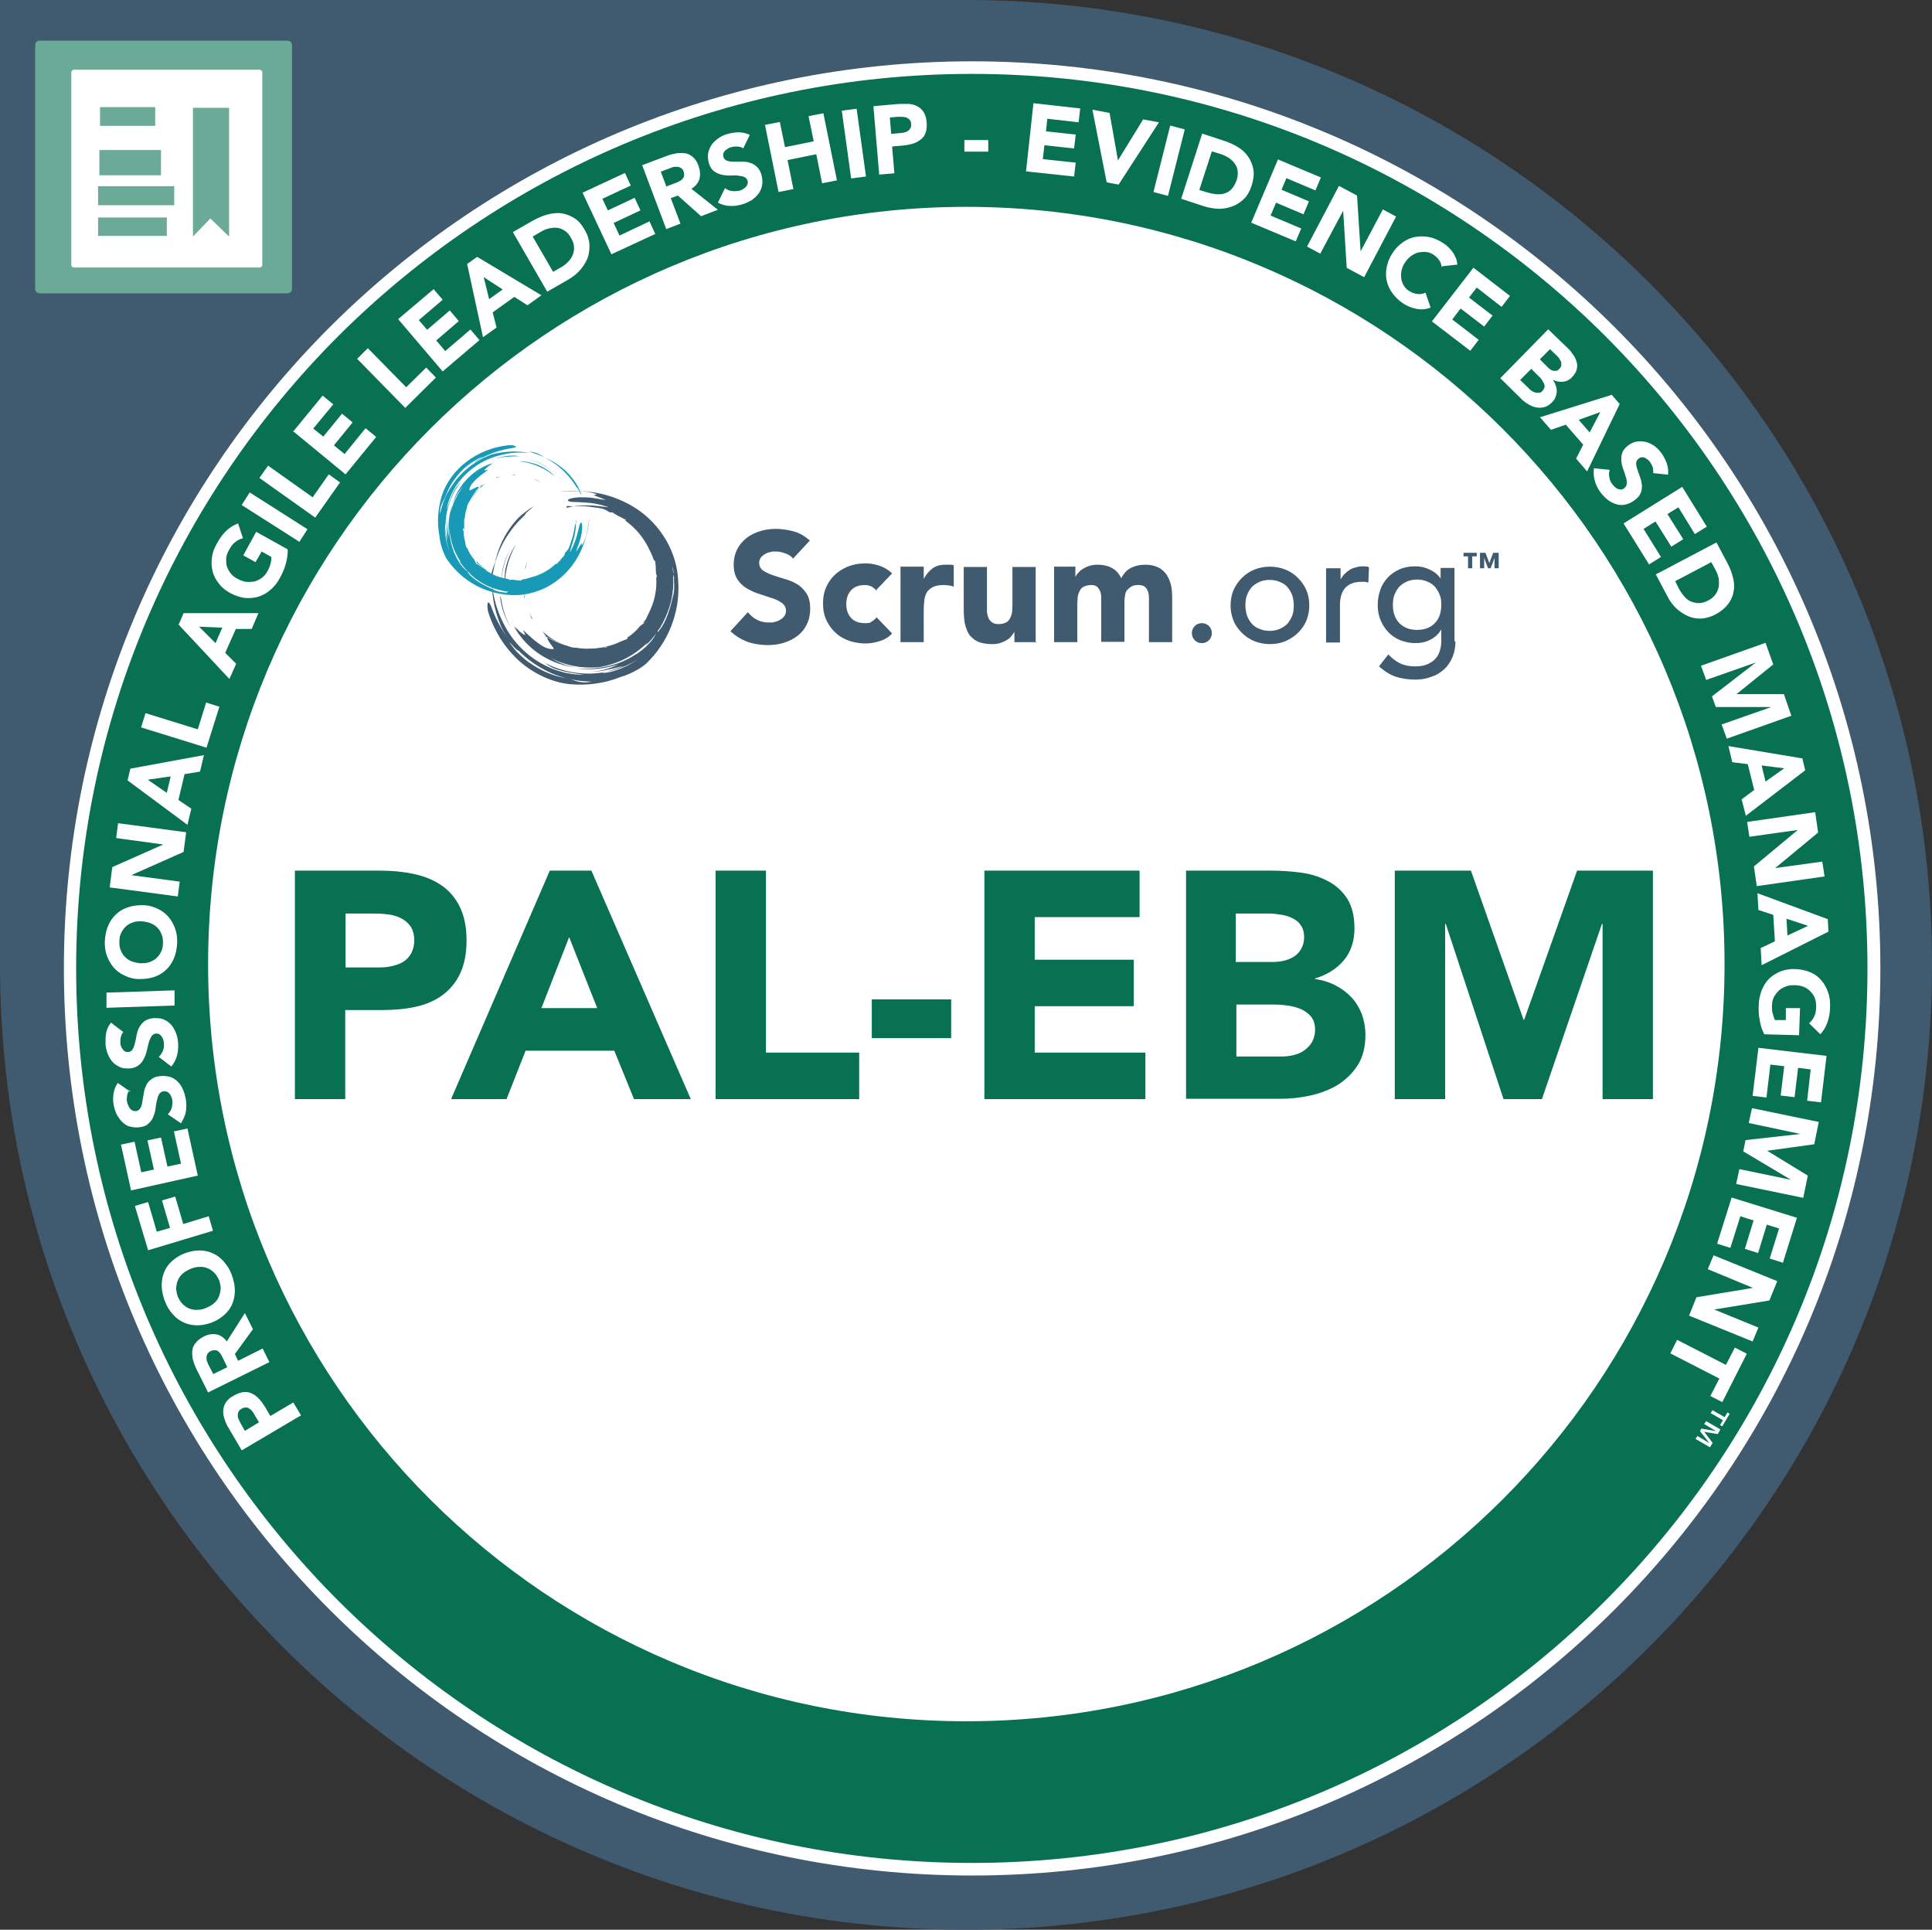 <svg id="b" xmlns="http://www.w3.org/2000/svg" viewBox="0 0 598.8 598"><rect x="0" y="0" width="598.8" height="598" fill="#333333" stroke="none"/><defs><style>.d{fill:#fff}.e{fill:#6baa96}.f{fill:#087152}.g{fill:#405a70}.h{fill:#1899b5}</style></defs><g id="c"><path class="g" d="M299.4 0H0v299c0 165.1 134 299 299.4 299s299.4-133.9 299.4-299S464.8 0 299.4 0"/><path class="e" d="M89.1 90.9H12.3c-.8 0-1.4-.6-1.4-1.4V14c0-.8.6-1.4 1.4-1.4h76.8c.8 0 1.4.6 1.4 1.4v75.5c0 .8-.6 1.4-1.4 1.4"/><path class="d" d="M80.5 82.9H22.9c-.4 0-.8-.4-.8-.8V22.4c0-.4.4-.8.8-.8h57.6c.4 0 .8.4.8.8v59.7c0 .4-.4.8-.8.8"/><path class="e" d="M31 33.2h17.1V39H31zM30.8 46.5h19.1v7.8H30.8zM30.4 57.7H54v5.9H30.4zM30.4 67.4h21.3v5.7H30.4zM71 73.3l-5.8-5.6-5.4 5.6V33.4H71v39.9z"/><path class="f" d="M580.8 300.1c0 154.2-125.2 279.2-279.6 279.2S21.6 454.3 21.6 300.1 146.8 21 301.2 21s279.6 125 279.6 279.2"/><path class="d" d="M580.8 300.1h-2c0 76.5-31.1 145.8-81.3 196-50.2 50.2-119.6 81.2-196.3 81.2-76.7 0-146-31-196.3-81.2-50.2-50.2-81.3-119.4-81.3-196 0-76.5 31.1-145.8 81.3-196C155.2 54 224.5 22.9 301.2 22.9c76.7 0 146 31 196.3 81.2 50.2 50.2 81.3 119.4 81.3 196h4c0-155.3-126-281.1-281.5-281.1S19.8 144.9 19.8 300.1c0 155.3 126 281.1 281.5 281.1s281.5-125.9 281.5-281.1h-2Z"/><path class="d" d="M534.5 298.8c0 129.6-105.2 234.6-235 234.6s-235-105.1-235-234.6 105.2-234.7 235-234.7 235 105.1 235 234.6M74.9 449.4l-4-6.8c-.6-.9-1-1.9-1.3-2.8-.3-.9-.5-1.9-.4-2.7 0-.9.3-1.7.8-2.5s1.3-1.5 2.4-2.1c1.1-.6 2.1-1 3-1.1s1.8 0 2.6.4c.8.3 1.5.9 2.2 1.6.7.7 1.3 1.6 1.9 2.5l1.7 2.9 7.1-4.2 2.4 4L75 449.4Zm5.4-8.6-1.6-2.7c-.2-.4-.5-.7-.7-1-.3-.3-.6-.5-.9-.7-.3-.2-.7-.3-1.1-.2-.4 0-.8.1-1.2.4-.5.3-.8.6-.9 1-.2.4-.2.8-.2 1.2 0 .4.2.9.4 1.3l.6 1.2 1.2 2.1 4.3-2.6ZM64.6 431.7l-3.7-7.4c-.5-1-.8-1.9-1.1-2.9-.2-1-.3-1.9-.2-2.8.1-.9.4-1.7 1-2.4.6-.8 1.4-1.4 2.5-2 1.3-.7 2.7-.9 3.9-.7 1.3.2 2.4 1 3.3 2.2l5.6-8.8 2.5 5-5.6 7.7 1 2.1 7.6-3.8 2.1 4.2-19 9.4Zm5.8-8.1-1.2-2.5-.6-1.2c-.2-.4-.5-.7-.8-1-.3-.3-.7-.5-1.1-.5-.4 0-.9 0-1.4.3-.5.2-.8.5-1 .9-.2.3-.3.7-.3 1.1s0 .8.2 1.2c.1.4.3.8.5 1.2l1.4 2.7 4.3-2.1ZM65.7 409.8c-1.6.6-3.1.9-4.6.9-1.5 0-2.9-.3-4.2-.9-1.3-.6-2.4-1.4-3.4-2.6-1-1.1-1.8-2.4-2.4-4-.6-1.5-.9-3.1-1-4.6 0-1.5.2-2.9.7-4.2.5-1.3 1.3-2.5 2.4-3.5s2.4-1.9 4-2.5c1.6-.6 3.1-.9 4.6-.9 1.5 0 2.9.3 4.2.9 1.3.6 2.4 1.4 3.4 2.6 1 1.1 1.8 2.4 2.4 4 .6 1.5.9 3.1 1 4.6 0 1.5-.2 2.9-.7 4.2-.5 1.3-1.3 2.5-2.4 3.5-1.1 1-2.4 1.9-4 2.5Zm-1.8-4.5c.9-.4 1.7-.8 2.4-1.4s1.2-1.3 1.5-2 .5-1.6.6-2.5c0-.9-.2-1.8-.5-2.7-.4-.9-.9-1.7-1.5-2.3-.6-.6-1.3-1.1-2.1-1.4-.8-.3-1.6-.5-2.5-.4-.9 0-1.8.2-2.7.6-.9.4-1.7.8-2.4 1.4-.7.6-1.2 1.3-1.5 2-.4.8-.5 1.6-.6 2.5 0 .9.2 1.8.5 2.7.4.9.9 1.7 1.5 2.3.6.6 1.3 1.1 2.1 1.4.8.3 1.6.5 2.5.4.9 0 1.8-.2 2.7-.6ZM45.9 387.4l-4.1-13.7 4.1-1.2 2.7 9.2 4.1-1.2-2.5-8.5 4.1-1.2 2.5 8.5 7.9-2.4 1.3 4.5-20.3 6.1ZM40.6 368.8l-3.1-14.1 4.2-.9 2.1 9.5 3.9-.9-2-9 4.2-.9 2 9 4.2-.9-2.2-10 4.2-.9 3.2 14.6-20.7 4.6ZM40.2 337.8c-.4.4-.7 1-.8 1.7s-.2 1.3 0 1.9c0 .3.1.7.3 1 .1.3.3.7.5 1s.5.5.8.7.7.2 1.1.2c.6 0 1.1-.4 1.4-.9.3-.5.5-1.2.6-1.9.1-.8.3-1.6.4-2.4s.3-1.7.7-2.5c.3-.8.8-1.5 1.5-2 .7-.6 1.6-1 2.8-1.1 1.2-.2 2.2 0 3.2.2.9.3 1.7.8 2.4 1.5s1.2 1.5 1.6 2.4c.4.9.7 2 .9 3 .2 1.4.2 2.7 0 3.9-.2 1.2-.8 2.4-1.5 3.6l-4.1-2.8c.6-.6 1-1.2 1.2-2 .2-.8.3-1.5.2-2.3 0-.4-.2-.8-.3-1.1s-.3-.7-.6-1c-.2-.3-.5-.5-.8-.6-.3-.1-.6-.2-1-.1-.6 0-1.1.4-1.4.9-.3.5-.5 1.2-.7 2-.2.8-.3 1.6-.4 2.5-.1.9-.4 1.7-.7 2.5-.3.8-.8 1.5-1.5 2.1-.6.6-1.5 1-2.7 1.1-1.1.2-2.2 0-3.1-.2s-1.7-.8-2.4-1.5-1.2-1.5-1.7-2.4c-.4-.9-.7-1.9-.9-2.9-.2-1.2-.2-2.4 0-3.5.2-1.2.6-2.2 1.3-3.2l3.9 2.7ZM38.4 319.6c-.4.4-.8 1-.9 1.6-.2.7-.2 1.3-.2 1.9 0 .3 0 .7.2 1 .1.4.3.7.5 1 .2.3.4.5.7.7.3.2.6.2 1 .2.6 0 1.1-.3 1.4-.8.3-.5.5-1.1.7-1.9s.4-1.5.5-2.4c.2-.9.4-1.7.8-2.4.4-.8.9-1.4 1.6-2 .7-.5 1.7-.9 2.9-1 1.2 0 2.2 0 3.1.4.9.4 1.7.9 2.3 1.6.6.7 1.1 1.5 1.5 2.5.4 1 .6 2 .7 3.1.1 1.4 0 2.7-.3 3.9-.3 1.2-.9 2.4-1.8 3.5l-3.9-3c.6-.5 1-1.2 1.3-1.9.3-.8.4-1.5.3-2.3 0-.4-.1-.8-.2-1.1-.1-.4-.3-.7-.5-1-.2-.3-.5-.5-.7-.7-.3-.2-.6-.2-1-.2-.6 0-1.1.3-1.5.9-.3.5-.6 1.2-.8 1.9-.2.8-.4 1.6-.6 2.5-.2.9-.5 1.7-.9 2.5s-.9 1.4-1.6 2c-.7.5-1.6.9-2.8 1-1.1 0-2.2 0-3-.4s-1.7-.9-2.3-1.6c-.6-.7-1.1-1.5-1.5-2.5-.4-1-.6-1.9-.7-3 0-1.2 0-2.4.2-3.5s.7-2.2 1.5-3.2l3.8 2.9ZM33 312.3v-4.7l21.1-.7v4.7l-21.1.7ZM43.2 303.4c-1.7 0-3.2-.4-4.6-1.1-1.4-.6-2.5-1.5-3.4-2.5-.9-1.1-1.6-2.3-2.1-3.7-.5-1.4-.7-3-.6-4.6s.4-3.2 1-4.6 1.4-2.6 2.4-3.5c1-1 2.2-1.7 3.6-2.2 1.4-.5 3-.7 4.7-.7 1.7 0 3.2.4 4.6 1.1 1.4.6 2.5 1.5 3.4 2.5.9 1.1 1.6 2.3 2.1 3.7.5 1.4.7 3 .6 4.6s-.4 3.2-1 4.6-1.4 2.6-2.4 3.5c-1 1-2.2 1.7-3.6 2.2-1.4.5-3 .7-4.7.7Zm.2-4.9c1 0 1.9 0 2.8-.3.8-.3 1.6-.7 2.2-1.2.6-.6 1.1-1.2 1.5-2 .4-.8.6-1.7.6-2.7 0-1 0-1.9-.4-2.7-.3-.8-.7-1.5-1.3-2.1-.6-.6-1.3-1.1-2.1-1.4-.8-.3-1.7-.5-2.7-.6-1 0-1.9 0-2.7.3-.9.3-1.6.7-2.2 1.2-.6.6-1.1 1.2-1.5 2-.4.8-.6 1.7-.6 2.7 0 1 0 1.9.4 2.7.3.8.7 1.5 1.3 2.1.6.6 1.3 1.1 2.1 1.4.8.3 1.7.5 2.7.6ZM34 275l.8-6.3 15.8-7-14.6-2 .6-4.6 21.1 2.8-.8 6.1-16.2 7.2 15 2-.6 4.6L34 275ZM39.5 242l.9-3.8 22.8-4.2-1.2 5.1-4.8.8-1.9 8 4 2.7-1.2 5-18.6-13.8Zm6.4-.3 5.8 4 1.2-5.1-7 1ZM43.7 225.5l1.4-4.5 16.2 5 2.6-8.3L68 219l-4 12.7-20.3-6.3ZM55.4 193.5l1.5-3.5h23.2l-2.1 4.9h-4.9l-3.3 7.4 3.4 3.4-2.1 4.7-15.8-16.9Zm6.4.8 5 5 2.1-4.8-7.1-.3ZM89.2 170.5c0 1.6-.3 3.1-.7 4.5s-1.1 2.9-1.8 4.2c-.8 1.5-1.8 2.7-2.9 3.6-1.1 1-2.4 1.7-3.7 2.1-1.3.4-2.8.5-4.2.4-1.5-.2-3-.7-4.5-1.5s-2.7-1.8-3.6-3c-.9-1.2-1.6-2.4-1.9-3.8-.4-1.4-.4-2.8-.2-4.3s.7-2.9 1.6-4.4c.8-1.5 1.8-2.8 2.8-3.8 1.1-1 2.3-1.8 3.7-2.3l1.5 4.6c-.9.2-1.7.6-2.4 1.2-.7.5-1.3 1.3-1.9 2.4-.5.9-.8 1.7-.9 2.6 0 .9 0 1.7.2 2.5.3.8.7 1.5 1.2 2.2.6.7 1.3 1.3 2.2 1.7.9.5 1.8.8 2.6.9.9.1 1.7 0 2.5-.1.8-.2 1.6-.6 2.3-1.1.7-.5 1.3-1.2 1.8-2.1.5-.9.8-1.7 1-2.5.2-.8.2-1.4.2-1.9l-3-1.7-1.9 3.3-3.8-2.1 4-7.3 9.7 5.4ZM74.9 156.5l2.5-3.9L95.3 164l-2.5 3.9-17.9-11.4Z"/><path class="d" d="m80.4 148.1 2.7-3.8 13.8 9.8 5-7.1 3.5 2.5-7.7 10.9-17.3-12.3ZM90.8 133.8l9.2-11.2 3.3 2.7-6.2 7.5 3.1 2.5 5.8-7.1 3.3 2.7-5.8 7.1 3.3 2.7 6.5-8 3.3 2.7-9.5 11.6-16.4-13.5ZM110.7 111.2l3.3-3.3 11.9 12.1 6.2-6.1 3 3.1-9.5 9.4-14.9-15.2ZM123.4 98.9l11-9.3 2.8 3.3-7.4 6.3 2.6 3 7-6 2.8 3.3-7 6 2.8 3.3 7.8-6.7 2.8 3.3-11.4 9.7-13.8-16.2ZM144.8 81.8l3.1-2.2 19.9 11.9-4.3 3.1-4.1-2.6-6.7 4.8 1.2 4.7-4.2 3-4.9-22.6Zm5.1 4 1.7 6.9 4.2-3-6-3.9ZM159 71.9l6.1-3.5c1.5-.8 3-1.5 4.5-1.9 1.5-.4 3-.6 4.4-.4 1.4.2 2.7.7 4 1.5 1.3.8 2.4 2.1 3.3 3.8.9 1.5 1.3 3 1.4 4.4 0 1.5-.1 2.9-.6 4.2-.5 1.3-1.3 2.5-2.3 3.7-1 1.1-2.2 2.1-3.6 2.9l-6.6 3.8L159 72Zm12.5 12.3 2.1-1.2c.9-.5 1.8-1.1 2.4-1.8.7-.7 1.2-1.4 1.5-2.2.3-.8.5-1.6.4-2.5 0-.9-.4-1.9-1-2.9-.5-.9-1.1-1.6-1.9-2.1-.7-.5-1.5-.8-2.3-.9-.8-.1-1.7 0-2.6.2-.9.2-1.8.6-2.6 1.1l-2.4 1.4 6.3 10.9ZM180.6 59.7l13.1-6.1 1.8 3.9-8.8 4.1 1.7 3.6 8.3-3.9 1.8 3.9-8.3 3.9L192 73l9.3-4.4 1.8 3.9-13.6 6.3-9-19.2ZM199 51.2l7.7-2.9c1-.4 2-.6 3-.8 1-.1 1.9-.1 2.8 0 .9.2 1.6.6 2.3 1.2.7.6 1.3 1.5 1.7 2.7.5 1.4.6 2.7.3 4-.4 1.3-1.2 2.3-2.5 3.1l8.2 6.5-5.2 2-7.2-6.4-2.2.8 3 7.9-4.4 1.7-7.5-19.9Zm7.5 6.6 2.6-1c.4-.1.8-.3 1.2-.5.4-.2.8-.4 1.1-.7.3-.3.5-.6.6-1 .1-.4 0-.9-.1-1.4-.2-.5-.4-.9-.8-1.1s-.7-.4-1-.4h-1.2c-.4.1-.8.2-1.2.4l-2.9 1.1 1.7 4.5ZM230.4 46c-.5-.4-1.1-.5-1.8-.6-.7 0-1.3 0-1.9.2-.3 0-.7.2-1 .4l-.9.6c-.3.3-.4.5-.6.9-.1.3-.1.7 0 1.1.2.6.6 1 1.1 1.2.6.2 1.2.3 2 .3h2.5c.9 0 1.7 0 2.5.3.8.2 1.6.6 2.2 1.2.7.6 1.2 1.5 1.5 2.6.3 1.1.4 2.2.2 3.2s-.5 1.8-1.1 2.6c-.6.8-1.3 1.4-2.1 2-.9.5-1.8 1-2.9 1.3-1.3.4-2.6.6-3.9.5-1.3 0-2.5-.4-3.7-1l2.2-4.5c.6.5 1.4.8 2.2.9.8.1 1.6 0 2.3-.1.4-.1.7-.3 1.1-.5.3-.2.6-.4.9-.7.2-.3.4-.6.5-.9.1-.3.1-.7 0-1-.2-.6-.6-1-1.1-1.2-.6-.2-1.3-.3-2-.4s-1.6 0-2.5 0c-.9 0-1.8-.1-2.6-.3s-1.6-.6-2.3-1.1c-.7-.6-1.2-1.4-1.5-2.5-.3-1.1-.4-2.1-.2-3.1s.6-1.8 1.1-2.6c.6-.8 1.3-1.4 2.1-2 .9-.6 1.8-1 2.8-1.3 1.2-.3 2.3-.5 3.5-.5s2.3.3 3.4.8l-2.1 4.3ZM237.1 38.7l4.6-.9 1.6 7.8 8.9-1.8-1.6-7.8 4.6-.9 4.2 20.8-4.6.9-1.8-9-8.9 1.8 1.8 9-4.6.9-4.2-20.8ZM260.9 34.3l4.6-.6 2.9 21-4.6.6-2.9-21ZM270.8 32.9l7.9-.7h3.1c1 .1 1.9.4 2.6.8.8.4 1.4 1 1.9 1.8s.8 1.8.9 3.1c.1 1.2 0 2.3-.3 3.2-.3.9-.8 1.6-1.5 2.1-.7.6-1.5 1-2.4 1.3-.9.3-2 .5-3.1.6l-3.4.3.7 8.3-4.7.4-1.8-21.2Zm5.4 8.6 3.1-.3c.4 0 .8-.1 1.2-.2.4-.1.7-.3 1-.5s.5-.5.7-.8c.2-.3.2-.8.2-1.3s-.2-1-.5-1.3-.6-.5-1-.7c-.4-.1-.8-.2-1.3-.2h-1.4l-2.4.2.4 5ZM306.3 47h-7.4v-3.6h7.4V47ZM320.5 32l14.3 1.6-.5 4.3-9.7-1.1-.4 3.9 9.2 1-.5 4.3-9.2-1-.5 4.3 10.2 1.1-.5 4.3-14.9-1.6 2.3-21.1ZM338.7 34l5.2 1 2.6 14.7 7.8-12.7 4.9.9-12.5 19.3-3.7-.7-4.4-22.4ZM362.7 38.9l4.5 1.2-5.2 20.6-4.5-1.2 5.2-20.6ZM372.6 41.4l6.7 2.2c1.6.5 3.1 1.2 4.4 2 1.3.8 2.4 1.8 3.2 3 .8 1.2 1.3 2.5 1.6 4 .2 1.5 0 3.2-.6 5-.5 1.6-1.3 3-2.3 4-1 1-2.2 1.8-3.5 2.3-1.3.5-2.7.8-4.2.8s-3-.3-4.5-.7l-7.3-2.4 6.5-20.2Zm-.8 17.5 2.3.7c1 .3 2 .5 3 .6 1 0 1.8 0 2.6-.3s1.5-.7 2.1-1.4c.6-.7 1.1-1.6 1.5-2.7.3-1 .4-1.9.3-2.8-.1-.9-.4-1.6-.9-2.3-.5-.7-1.1-1.3-1.9-1.8-.8-.5-1.6-.9-2.6-1.2l-2.6-.8-3.9 12ZM396.1 49.4l13.3 5.6-1.7 4-9-3.8-1.5 3.6 8.5 3.6-1.7 4-8.5-3.6-1.7 4 9.5 4-1.7 4-13.8-5.8 8.3-19.6ZM415 57.6l5.6 3 1.1 17.3 6.9-13 4.1 2.2-9.9 18.8-5.4-2.9-1.1-17.7-7.1 13.3-4.1-2.2 9.9-18.8ZM446.8 82.7c0-.7-.3-1.4-.7-2-.4-.6-1-1.2-1.7-1.7s-1.5-.8-2.3-.9c-.8-.1-1.6 0-2.4.1-.8.2-1.6.6-2.3 1.1-.7.5-1.4 1.2-1.9 2-.6.8-.9 1.7-1.1 2.5-.2.9-.2 1.7-.1 2.5s.4 1.6.8 2.2c.4.7 1 1.3 1.7 1.7.8.5 1.6.8 2.5.9s1.7 0 2.5-.4l1.6 4.6c-1.4.6-2.9.7-4.4.4s-2.8-.8-4-1.6c-1.4-.9-2.5-2-3.4-3.2-.9-1.2-1.5-2.5-1.8-3.9-.3-1.4-.3-2.8 0-4.3s.9-2.9 1.8-4.3 2-2.5 3.3-3.4c1.2-.8 2.5-1.4 3.9-1.6 1.4-.2 2.8-.2 4.3.1 1.5.3 2.9 1 4.3 1.9.5.3 1 .7 1.5 1.2s.9.9 1.3 1.5c.4.5.7 1.1 1 1.8.3.7.4 1.3.5 2.1l-4.6.5ZM456.6 82.9l11.4 8.8-2.6 3.4-7.7-6-2.4 3.1 7.3 5.6-2.6 3.4-7.3-5.6-2.6 3.4 8.2 6.3-2.6 3.4-11.9-9.1 13-16.8ZM479.9 102.1l5.7 5.5c.7.6 1.3 1.3 1.8 2.1.6.7 1 1.5 1.2 2.3.3.8.3 1.6.1 2.4-.2.8-.6 1.6-1.5 2.5-.8.9-1.8 1.3-2.8 1.4s-2.1-.1-3.1-.6c.4.6.7 1.2.9 1.8s.3 1.2.3 1.8c0 .6-.2 1.2-.4 1.8s-.6 1.1-1.1 1.6c-.8.8-1.6 1.3-2.5 1.5s-1.7.2-2.6 0c-.9-.2-1.7-.6-2.5-1.1-.8-.5-1.6-1.1-2.2-1.8l-6.2-6.1 14.9-15.2Zm-8.8 15.6 3 2.9c.3.3.5.5.9.7s.7.3 1 .4h1.1c.4 0 .7-.3 1-.6.3-.4.5-.7.6-1.1s0-.8-.2-1.2c-.2-.4-.4-.7-.6-1.1-.3-.4-.5-.7-.8-.9l-2.5-2.5-3.4 3.4Zm6.2-6.3 2.4 2.4c.3.3.5.5.8.7.3.2.6.3.9.4h1c.3 0 .6-.3.9-.6.3-.3.5-.6.6-1v-1c-.1-.3-.3-.6-.5-1s-.5-.6-.7-.9l-2.3-2.2-3.2 3.2ZM499.5 122.3l2.5 2.9-10.1 20.9-3.4-4 2.2-4.3-5.4-6.2-4.6 1.6-3.4-3.9 22.1-6.9Zm-3.5 5.4-6.7 2.4 3.4 3.9 3.3-6.3ZM512.3 146.9c.2-.6.1-1.2 0-1.9-.2-.7-.5-1.2-.8-1.7-.2-.3-.4-.5-.7-.8l-.9-.6c-.3-.2-.7-.2-1-.2-.3 0-.7.1-1 .4-.5.4-.8.9-.8 1.4 0 .6.1 1.2.4 2 .2.7.5 1.5.8 2.3.3.8.5 1.7.6 2.5 0 .8 0 1.7-.4 2.5-.3.8-1 1.6-2 2.3-1 .7-1.9 1.1-2.9 1.3-1 .2-1.9.1-2.8-.2-.9-.3-1.8-.7-2.6-1.4-.8-.6-1.5-1.4-2.2-2.3-.8-1.1-1.4-2.3-1.7-3.5-.4-1.2-.4-2.5-.3-3.9l4.9.5c-.2.8-.3 1.5-.1 2.3.1.8.4 1.5.9 2.1.2.3.5.6.8.9.3.3.6.5.9.6s.7.2 1 .2c.3 0 .7-.1 1-.4.5-.4.8-.9.8-1.5s0-1.3-.3-2c-.2-.8-.5-1.6-.8-2.4s-.5-1.7-.6-2.6c0-.9 0-1.7.3-2.5s.9-1.6 1.9-2.3c.9-.7 1.9-1.1 2.8-1.2s1.9 0 2.8.2c.9.3 1.8.7 2.6 1.3.8.6 1.5 1.4 2.1 2.2.7 1 1.2 2 1.6 3.1.4 1.1.5 2.3.4 3.5l-4.7-.5ZM521.4 150.9l7.6 12.3-3.7 2.3-5.1-8.3-3.4 2.1 4.9 7.8-3.7 2.3-4.9-7.8-3.7 2.3 5.4 8.7-3.7 2.3-7.9-12.7 18-11.2ZM532 168.1l3.3 6.2c.8 1.5 1.4 3 1.8 4.6.4 1.5.5 3 .2 4.4-.2 1.4-.8 2.7-1.7 3.9-.9 1.2-2.2 2.3-3.9 3.2-1.5.8-3 1.2-4.5 1.3-1.5 0-2.8-.2-4.1-.8-1.3-.6-2.5-1.4-3.6-2.4-1.1-1.1-2-2.3-2.7-3.7l-3.6-6.8 18.8-9.9Zm-12.8 12 1.1 2.2c.5 1 1.1 1.8 1.7 2.5.6.7 1.3 1.3 2.1 1.6s1.6.5 2.5.5c.9 0 1.9-.3 3-.9.9-.5 1.6-1.1 2.1-1.8s.8-1.5 1-2.3c.1-.8.1-1.7 0-2.6-.2-.9-.5-1.8-1-2.7l-1.3-2.4-11.2 5.9ZM547.2 199.2l2.4 6.7-11.4 9.2h14.7l2.3 6.7-20 7.1-1.6-4.4 15.4-5.4h-17.2l-1.2-3.3 13.6-10.5-15.4 5.4-1.6-4.4 20-7.1ZM558.6 234.9l.9 3.8-18.4 14.1-1.3-5.1 3.9-2.9-2-8-4.8-.6-1.2-5 22.8 3.8Zm-5.6 3.2-7-.9 1.2 5 5.8-4.1ZM562.6 251.7l.9 6.3-13.3 11 14.6-2 .7 4.6-21 3-.9-6.1 13.6-11.3-15 2.1-.7-4.6 21-3ZM566.5 284.8l.2 3.9-20.7 10.4-.3-5.3 4.4-2.1-.5-8.2-4.6-1.5-.3-5.2 21.7 8Zm-6.1 2.1-6.7-2.2.3 5.2 6.4-3ZM546.8 320.5c-.7-1.4-1.2-2.9-1.4-4.4-.3-1.5-.4-3-.3-4.6 0-1.7.4-3.2.9-4.6.6-1.4 1.3-2.6 2.3-3.6s2.2-1.7 3.6-2.3c1.4-.5 2.9-.8 4.6-.7s3.2.4 4.6 1 2.5 1.4 3.4 2.5c.9 1 1.6 2.3 2.1 3.7s.7 3 .6 4.6c0 1.7-.3 3.3-.8 4.7-.5 1.4-1.2 2.6-2.2 3.7l-3.5-3.4c.7-.6 1.2-1.3 1.6-2.1.4-.8.6-1.8.6-3 0-1-.1-1.9-.4-2.7-.3-.8-.8-1.5-1.4-2.1-.6-.6-1.3-1.1-2.1-1.4-.8-.3-1.7-.5-2.7-.5-1 0-1.9 0-2.8.4-.8.3-1.6.7-2.2 1.3-.6.6-1.1 1.2-1.5 2-.4.8-.6 1.7-.6 2.7 0 1 0 1.9.3 2.6.2.7.4 1.3.6 1.8h3.4v-3.7h4.4l-.3 8.4-11.1-.3ZM566.1 327.3l-1.7 14.3-4.3-.5 1.1-9.7-3.9-.5-1.1 9.1-4.3-.5 1.1-9.1-4.3-.5-1.2 10.2-4.3-.5 1.8-14.9 21.1 2.5ZM563.7 347.7l-1.4 6.9-14.6 2 12.6 7.7-1.4 6.9-20.8-4.3 1-4.6 16 3.3-14.8-8.8.7-3.5 17-1.9-16-3.4 1-4.6 20.8 4.3ZM556.9 377.5l-4.3 13.8-4.1-1.3 2.9-9.3-3.8-1.2-2.7 8.8-4.1-1.3 2.7-8.8-4.1-1.3-3.1 9.8-4.1-1.3 4.5-14.3 20.3 6.3ZM550.8 397.1l-2.4 5.9-17.1 2.8 13.7 5.6-1.8 4.3-19.7-8 2.3-5.7 17.5-2.9-14-5.8 1.8-4.3 19.7 8ZM534.9 423l2.8-5.4 3.7 1.9-7.6 15-3.7-1.9 2.8-5.4-15.2-7.8 2.1-4.2L535 423ZM533.2 443l-.8 1.4-4.2-.7 2.6 3.4-.8 1.4-4.5-2.6.6-.9 3.7 2.2-2.9-3.7.4-.8 4.6.8-3.7-2.2.6-.9 4.5 2.6Zm1.3-3.8.9-1.5.7.4-2.3 3.9-.7-.4.9-1.5-3.8-2.2.6-.9 3.8 2.2Z"/><path class="f" d="M91.4 269.8h26.3c3.7 0 7.1.3 10.4 1 3.3.7 6.1 1.8 8.5 3.4 2.4 1.6 4.4 3.8 5.8 6.6 1.4 2.8 2.2 6.2 2.2 10.5s-.7 7.6-2 10.4c-1.3 2.8-3.2 5-5.5 6.7-2.3 1.7-5.1 2.9-8.3 3.6-3.2.7-6.7 1-10.4 1H107v27.6H91.4v-70.8Zm15.6 30h10.4c1.4 0 2.8-.1 4-.4 1.3-.3 2.5-.7 3.5-1.3 1-.6 1.9-1.5 2.5-2.6.6-1.1 1-2.5 1-4.1s-.4-3.2-1.2-4.4c-.8-1.1-1.9-2-3.2-2.6-1.3-.6-2.8-1-4.3-1.1-1.6-.2-3.1-.2-4.6-.2h-8v16.8ZM170.4 269.8h12.9l30.8 70.8h-17.6l-6.1-15h-27.5l-5.9 15h-17.2l30.6-70.8Zm6 20.6-8.6 22h17.3l-8.7-22ZM221.8 269.8h15.6v56.4h28.9v14.4h-44.5v-70.8ZM294.8 321.7h-24.6v-12h24.6v12ZM305.1 269.8h48.1v14.4h-32.5v13.2h30.7v14.4h-30.7v14.4H355v14.4h-49.9v-70.8ZM367.5 269.8h26.4c3.1 0 6.2.2 9.2.6 3.1.4 5.9 1.3 8.4 2.6s4.5 3.1 6 5.4c1.5 2.3 2.3 5.4 2.3 9.3s-1.1 7.3-3.3 9.9c-2.2 2.6-5.2 4.5-8.9 5.6v.2c2.3.3 4.5 1 6.4 2 1.9 1 3.5 2.2 4.9 3.7 1.4 1.5 2.4 3.2 3.2 5.2.7 2 1.1 4.1 1.1 6.4 0 3.7-.8 6.9-2.4 9.4-1.6 2.5-3.7 4.5-6.2 6.1-2.5 1.5-5.4 2.6-8.5 3.3-3.2.7-6.3 1-9.5 1h-29v-70.8Zm15.6 28.3h11.3c1.2 0 2.4-.1 3.6-.4 1.2-.3 2.2-.7 3.1-1.3.9-.6 1.7-1.4 2.2-2.4.6-1 .9-2.2.9-3.6s-.3-2.7-1-3.6c-.6-1-1.5-1.7-2.5-2.2-1-.5-2.1-.9-3.4-1.1-1.3-.2-2.5-.4-3.7-.4H383v15.1Zm0 29.3h14c1.2 0 2.4-.1 3.7-.4 1.2-.3 2.3-.7 3.3-1.4s1.8-1.5 2.5-2.6c.6-1.1 1-2.4 1-3.9s-.4-3-1.2-4c-.8-1-1.9-1.8-3.2-2.4-1.3-.5-2.6-.9-4.1-1.1-1.5-.2-2.8-.3-4.1-.3h-11.8v16.1ZM432.3 269.8h23.6l16.3 46.2h.2l16.4-46.2h23.5v70.8h-15.6v-54.3h-.2l-18.6 54.3H466l-17.9-54.3h-.2v54.3h-15.6v-70.8Z"/><g><path class="g" d="M153.6 173.6c.7-3 1.9-5.9 3.5-8.5 1.6-2.6 3.6-4.9 5.8-6.7-1.7 1.5-3.3 3.2-4.6 5 1-1.4 2-2.6 3.2-3.6 1.2-1.1 2.4-2 3.9-2.9-.4.4-1 .9-1.6 1.4-.6.5-1.1 1-1.1 1.3-3 2.7-5.5 6-7.3 9.7-1.8 3.7-2.8 7.7-3 11.8-.4-1.6-.2-3 .1-4.1.3-1.2.8-2.2 1.1-3.2M173.7 153.3c-.8.2-1.5.5-2.3.8.8-.3 1.5-.6 2.3-.8M183.2 206.7c.8 0 1.7-.2 2.5-.3-.8.2-1.6.3-2.5.3M154.9 184.1l.4 1.4c.5 3.5 1.7 6.9 3.6 10.1-1-1.7-2-3.5-2.7-5.5-.7-1.9-1.2-4-1.2-6"/><path class="g" d="M155.4 180.3c0-3.5 1-7.1 2.7-9.9-1.6 2.9-2.5 6.3-2.7 9.9M200.5 191.7v-.4c.6-.9 1.2-2 1.7-3 0 .3 0 .6-.1.9-.3.6-.6.9-.8 1.2-.2.3-.5.7-.7 1.4M182.3 206.7h-1 1M199.7 193c-.1 0-.2-.1-.4 0l1.2-1.5v.2c-.1.4-.6.9-.7 1.4M187.7 200.5c-.4.1-.7.5-.8.6h-3.3c-.2 0-.6.1-.9.3-.2-.1-.5-.2-.7-.3 2.6 0 5.3-.4 8-1.4-.7.3-1.4.6-2.2.8"/><path class="g" d="M175.6 157.4c2-.6 4.3-.8 6.5-.8s4.4.4 6.5.6c-2.3-.9-5.2-1.4-7.6-1.5-2.4-.2-4.4 0-4.9-.5s1.2-1 3.7-1.1c1.2 0 2.6 0 3.9.2 1.3.2 2.5.4 3.5.6l-1-.4c.5.2 1 .4 1.5.4-.5-.2-1.3-.5-2-.8-.7-.2-1.4-.5-1.7-.7.3 0 .7-.1 1-.2-1.4-.6-3.5-1-5.7-1s-4.4.1-6 .2c3.8-.4 7.9-.4 12 .4s8.2 2.4 11.9 4.8c3.7 2.4 6.9 5.8 9.2 9.7 2.3 3.9 3.6 8.3 3.8 12.7.7 9.8-3.2 19.3-10 25.7-.7.6-1.9 1.5-3.3 2.2-1.5.8-3.1 1.5-4.6 1.9-4.9 2-10.4 2.7-15.9 2.2-5.7-.7-11.1-3.3-15.5-7.2-4.3-3.9-7.6-9-9.5-14.9-.4-1.2-.4-2.7-.2-3.1.1-.2.3-.2.6.3.3.4.6 1.3 1.1 2.6 1.8 4.4 4.4 8.5 7.8 11.9-.3 0-.9-.6-1.4-1.1-.5-.6-1.1-1.2-1.5-1.6 1 1.5 2 2.8 3.2 3.9 1.2 1.1 2.4 2.2 3.9 3.1-2-1.3-3.8-2.8-5.4-4.5 2 2.1 4.5 4.1 7.2 5.6 2.8 1.6 5.8 2.7 9 3.2 1.1.2 2.2.7 3.4 1 1.2.3 2.6.4 4.3 0-4.2 0-8.5-.9-12.3-2.5-3.9-1.7-7.4-4.1-10.4-7.1-2.7-2.6-4.6-5.5-6.1-8.8.5 1 1.1 2 1.5 2.9-2.4-4.7-3.6-9.8-3.6-14.9.3 3.6 1.2 7.2 2.7 10.6 1.5 3.4 3.5 6.6 6.1 9.2 2.6 2.7 5.7 4.8 9.1 6.3 3.4 1.5 7 2.2 10.6 2.2-2-.3-4.3-.6-6.4-1.1-2.2-.5-4.2-1.3-5.6-2.5 5.7 2.9 12.4 4 18.9 2.7l-1.4.4c2.1-.1 4.2-.7 6.1-1.5 2-.8 3.8-1.9 5.6-3.1l.9-.6-.9.6c-3.2 2.1-6.7 3.5-10.3 4.2 1.6-.5 3.3-1 5.3-1.8-1.1.2-2.7.7-4.3 1-2.1.5-4.2.8-6.3.8 3.3-.1 6.4-1 9-2.3-4.1 1.3-8.7 1.9-12.9 1.2 2.4.2 4.7.2 7.1-.2 3.9-.5 7.8-1.8 11.2-4.1l-.4.3c.3-.2.5-.4.8-.5 1.3-.9 2.6-1.9 3.7-3.1 1-1 1.8-2.2 2.4-3.5l.4-.6c-.2.4-.2.7.4 0 1.2-1.5 2-3.2 2.7-5.1.7-1.9 1.2-3.9 1.7-6 .3-1.1.3-2.6.2-4.3v-.9c0-.4 0-.7-.1-1.1 0-.9-.2-1.7-.5-2.5.2.8.3 1.7.5 2.5v1c0-.2-.1-.4-.2-.9.2 3 0 6-.8 8.9-.8 2.9-2.1 5.8-3.7 8.3.1-.4.3-.8.4-1.1-.2.6-.5 1.1-.8 1.6-1.1 1.6-2.4 3.2-3.9 4.5.4-.4.7-.9 1-1.3-2 2-4.3 3.7-6.8 5-2.5 1.3-5.2 2.2-8 2.7-5.3.6-10.7-.4-15.3-2.8 2.4 1.5 5.2 2.6 8.2 3-4-.4-8-1.8-11.4-4-3.4-2.2-6.3-5.3-8.2-8.8 1.1 1 2.5 2.4 3.5 2.7.1-.2-1.3-2.2-.3-1.2 1.9 1.8 3.5 3.2 5 4.2s2.9 1.5 4.1 1.3c.3 0-.7-1.1-1.3-2-.6-.9-1-1.8-.3-1.4 1.2.7 3.3 1.8 5.7 2.4.7.3 1.4.5 2.2.6h.5c2.7.5 5.2.3 6.7.2.5 0 1.1-.1 1.6-.2.3 0 .5 0 .8.1.3-.2.6-.4.9-.5 1.4-.4 2.7-.9 4-1.5.7-.3 1.5-.6 2.2-.9 0 0-.2-.1-.2-.3 1.5-1 2.8-2.1 3.9-3.5.6-.5 1.1-.9 1.6-1.2.2-1 1-2.4 1.7-4s1.3-3.4 1.5-4.9c.3-1.5.4-3.1.3-4.7 0-.3.1-.5.2-.8-.2-.4-.2-.8-.3-1 0-1.3-.1-2.4-.2-3.5-.1-.2-.5-.4-.6-.8-.2-.8-.6-1.5-.9-2.2-.4-.8-.8-1.7-1.3-2.5-1.6-2.8-3.8-5.2-6.4-7.1v-.4c-.5-.1-1.1-.6-1.5-.7h.2c-.7-.2-1.1-.5-1.5-.7-.4-.2-.7-.5-1.3-.8-.3 0-.6 0-.9-.1-.1 0-.3-.1-.4-.2-1.3-1-2.9-1.1-4.6-1.3-1.7-.3-3.4-.4-5.2-.3-1.4.1-2-.1-3-.1"/><path class="g" d="M202.4 187.9c.6-1.4 1.1-2.8 1.4-4.3-.2 1.6-.4 3.1-1.4 4.3M169.2 197.2c-.3-.5-.7-1.1-1.1-1.6 2.6 2.5 5.8 4.2 9.4 5.1-1.4-.2-3.1-.9-4.6-1.6-1.5-.7-2.7-1.5-3.7-1.8M200.5 191.6v-.2.2M160.2 194.8l-.2-.4c.6.9 1.3 1.8 2.1 2.6-.6-.6-1.3-1.4-1.8-2.3M156.6 183.4c-.3-2.2-.3-4.5 0-6.8.6-2.9 1.7-5.6 3.3-7.8-2.5 4.3-3.7 9.4-3.4 14.5M164.8 191.8c-.3-.7-.5-1.4-.8-2.1.3.7.6 1.3 1 2-.2 0-.2 0-.3.2M166.8 201.3l-.5-.4c.5.3 1 .6 1.6.8-.2 0-.7-.3-1-.4M162.5 184.2c0 .5.1 1.1.3 1.6-.1-.3-.3-.6-.4-.9 0-.2.2-.4.2-.7M162.8 175.9c.2-.7.4-1.4.7-2-.3.8-.5 1.7-.7 2.5v-.5"/><path class="h" d="M169.3 142c2.2.9 4.2 2.3 6 3.9 1.7 1.6 3.2 3.5 4.3 5.4-.9-1.5-2-3-3.2-4.2.9 1 1.6 1.9 2.3 3 .6 1 1.2 2.2 1.6 3.4-.3-.3-.5-.9-.8-1.4-.3-.5-.6-1-.8-1.1-1.6-2.7-3.8-5.1-6.3-7-2.5-1.9-5.5-3.3-8.5-4 1.3 0 2.3.3 3.1.7.8.4 1.5 1 2.3 1.3M181.8 160.4c0-.6-.2-1.2-.3-1.8.1.6.3 1.3.3 1.8M139.7 159.7c0 .6 0 1.3-.1 1.9 0-.6 0-1.3.1-1.9M161.1 141.4H160c-2.7 0-5.5.3-8.2 1.3 1.5-.5 3-1 4.6-1.3 1.6-.3 3.2-.3 4.7 0"/><path class="h" d="M163.9 142.4c2.7.5 5.2 1.8 7.2 3.5-2-1.6-4.5-2.9-7.2-3.5M148.5 175.1h.4c.6.6 1.3 1.2 2 1.7-.2 0-.4-.1-.6-.2-.4-.3-.6-.6-.8-.8-.2-.2-.5-.4-.9-.7M139.8 159v-.7c0 .2 0 .5-.1.7M147.7 174.3s.1-.2.1-.3c.3.4.7.7 1 1.1h-.2c-.3-.2-.6-.6-1-.8M143.8 164c0-.3-.3-.6-.3-.7.1-.8.3-1.6.4-2.5v-.8c.1-.2.2-.3.3-.5-.4 2-.5 4.1 0 6.3l-.3-1.8"/><path class="h" d="M178.4 161.2c.2 1.6 0 3.4-.4 5.1-.4 1.7-1 3.3-1.4 4.9 1-1.6 1.8-3.7 2.3-5.6.5-1.8.7-3.3 1.1-3.6.4-.3.6 1.1.3 3-.1.9-.4 2-.7 2.9-.3 1-.7 1.9-1 2.6.2-.4.2-.4.5-.7-.2.4-.5.7-.5 1.1.3-.3.6-.9.9-1.4.3-.5.6-1 .8-1.2v.8c.7-1 1.3-2.5 1.6-4.2.4-1.6.5-3.3.8-4.6-.3 3-.9 6.1-2.1 9.1-1.2 3-3 5.9-5.4 8.3-2.4 2.4-5.4 4.4-8.7 5.5-3.3 1.2-6.9 1.5-10.2 1-7.6-.9-14.2-5.3-18.1-11.4-.3-.6-.8-1.7-1.2-2.9-.4-1.2-.7-2.6-.8-3.8-.8-4.1-.5-8.3.7-12.4 1.4-4.3 4.2-8 7.8-10.7 3.6-2.7 8-4.5 12.7-5 .9-.1 2.1 0 2.4.3.2.1 0 .3-.3.4-.4.1-1.1.2-2.2.4-3.6.7-7.2 2.1-10.2 4.2.1-.2.5-.6 1.1-.9.5-.3 1.1-.6 1.4-.9-1.3.5-2.4 1.2-3.4 1.9s-2 1.5-3 2.5c1.3-1.3 2.7-2.5 4.2-3.5-1.9 1.2-3.8 2.8-5.4 4.7-1.6 1.9-2.9 4-3.8 6.4-.3.8-.8 1.6-1.2 2.5-.4.9-.7 1.9-.6 3.3.6-3.2 1.9-6.3 3.8-9 1.8-2.7 4.2-5 6.9-6.8 2.4-1.6 4.9-2.7 7.6-3.3-.8.2-1.7.5-2.4.7 3.9-1.1 8-1.3 11.9-.5-2.8-.3-5.7-.2-8.5.5-2.8.6-5.5 1.7-7.9 3.3-2.4 1.6-4.5 3.6-6.2 6-1.6 2.4-2.7 5-3.2 7.7.6-1.5 1.1-3.2 1.8-4.7.7-1.6 1.7-3 2.7-3.9-3.1 3.9-4.9 8.8-4.8 14v-1.1c-.3 1.6-.2 3.3.1 4.9.3 1.6.9 3.2 1.5 4.7.1.3.2.5.3.8l-.3-.8c-1.1-2.7-1.7-5.6-1.7-8.5.1 1.3.3 2.7.6 4.3 0-.9-.1-2.2-.1-3.4 0-1.7 0-3.3.3-4.9-.4 2.5-.2 5.1.4 7.2-.4-3.3-.2-6.9 1-10-.5 1.8-.8 3.6-.9 5.4-.2 3.1.2 6.2 1.4 9.1l-.2-.3c0 .2.2.4.3.7.5 1.1 1.1 2.2 1.8 3.3.6.9 1.4 1.7 2.3 2.4l.4.4c-.3-.2-.5-.2 0 .3.9 1.1 2.2 2 3.5 2.8 1.3.8 2.8 1.5 4.3 2.2.8.4 2 .7 3.2.8.3.1.5.1.7 0h2.8-2.8c.2-.1.4-.2.7-.2-2.3-.3-4.6-.9-6.7-1.9-2.1-1-4.1-2.4-5.8-4.1.3.1.6.4.8.4-.4-.3-.8-.5-1.1-.8-1.1-1.1-2-2.3-2.9-3.6.3.4.6.7.9.9-1.2-1.8-2.2-3.8-2.8-5.9-.6-2.1-.9-4.3-.9-6.5.3-4.1 1.9-8.1 4.4-11.2-1.5 1.6-2.7 3.6-3.5 5.8.9-3 2.5-5.8 4.7-8.1s4.9-4 7.9-4.9c-1 .7-2.2 1.6-2.6 2.3.1.1 1.8-.6.9 0-1.6 1.2-3 2.2-3.9 3.2-1 1-1.6 2-1.6 2.9 0 .2.9-.3 1.7-.7.8-.4 1.5-.5 1.1 0-.7.8-1.8 2.2-2.7 4-.3.5-.6 1-.8 1.5v.4c-.7 2-1 4-1.1 5.1v1.2c0 .2-.1.4-.2.6 0 .3.2.5.2.8 0 1.1.2 2.2.5 3.2 0 .6.2 1.2.4 1.8 0 0 .1-.2.2 0 .5 1.3 1.2 2.4 2.1 3.5.3.5.5 1 .7 1.4.8.3 1.7 1.1 2.8 1.9 1.1.8 2.4 1.5 3.5 1.9 1.1.4 2.3.7 3.5.9.2 0 .4.2.5.3.3 0 .6 0 .8-.1 1 .1 1.8.3 2.7.3.1 0 .4-.3.7-.4.6 0 1.3-.2 1.8-.4l2.1-.6c2.3-.8 4.5-2.1 6.3-3.8.1 0 .2 0 .3.1.2-.4.6-.7.8-1v.2c.3-.5.5-.8.7-1 .2-.2.5-.5.8-.9.1-.2.1-.4.2-.7 0 0 .1-.2.2-.3 1-.8 1.3-2 1.7-3.3.5-1.3.8-2.6 1-3.9.1-1.1.4-1.5.6-2.3"/><path class="h" d="M151.2 177.1c1 .7 2 1.3 3.1 1.7-1.2-.4-2.3-.8-3.1-1.7M149 150.5c.5-.1.9-.3 1.4-.6-2.3 1.6-4.1 3.8-5.2 6.4.4-1.1 1.2-2.2 2-3.2s1.6-1.9 1.9-2.6M148.7 175.1h.2-.2M152.2 144h.3c-.8.2-1.6.6-2.3 1.1.6-.4 1.3-.8 2-1.1M161.4 142.9c1.8.1 3.5.5 5.2 1.1 2.1.9 4 2.1 5.4 3.7-2.9-2.5-6.6-4.2-10.6-4.7M153.8 147.9c.6-.1 1.2-.2 1.7-.3-.6.1-1.1.3-1.7.5v-.2M146.2 148l.4-.4c-.3.3-.6.7-.8 1.1 0-.1.3-.5.5-.7M159.9 147.3h-1.3c.2 0 .5-.1.7-.2.1.1.3.2.5.3M166.2 148.7c.5.3 1 .5 1.4.8l-1.8-.9h.4"/></g><g><path class="g" d="M245.9 173.2c-.6-.8-1.4-1.3-2.5-1.7-1-.4-2-.6-3-.6s-1.1 0-1.7.2c-.6.1-1.1.3-1.6.6s-.9.6-1.3 1.1c-.3.5-.5 1-.5 1.6 0 1 .4 1.8 1.2 2.4.8.5 1.7 1 2.9 1.4 1.2.4 2.4.8 3.8 1.2 1.4.4 2.6.9 3.8 1.6 1.2.7 2.1 1.7 2.9 2.8.8 1.2 1.2 2.8 1.2 4.8s-.4 3.6-1.1 5c-.7 1.4-1.7 2.6-2.9 3.5-1.2.9-2.6 1.6-4.2 2.1s-3.3.7-5 .7-4.3-.3-6.2-1c-1.9-.7-3.7-1.8-5.3-3.3l5.4-5.9c.8 1 1.7 1.8 2.9 2.4 1.2.6 2.4.8 3.6.8s1.2 0 1.9-.2c.6-.1 1.2-.4 1.7-.7s.9-.7 1.2-1.1c.3-.4.5-1 .5-1.6 0-1-.4-1.8-1.2-2.4-.8-.6-1.8-1.1-3-1.5-1.2-.4-2.5-.8-3.9-1.3-1.4-.4-2.7-1-3.9-1.7-1.2-.7-2.2-1.6-3-2.8-.8-1.2-1.2-2.7-1.2-4.6s.4-3.4 1.1-4.8c.7-1.4 1.7-2.5 2.9-3.5 1.2-.9 2.6-1.6 4.2-2.1s3.2-.7 4.9-.7 3.8.3 5.6.8c1.8.5 3.4 1.5 4.9 2.8l-5.2 5.6ZM271.7 183.1c-.4-.5-.9-.9-1.5-1.3-.6-.3-1.3-.5-2.1-.5-1.8 0-3.3.5-4.3 1.6s-1.5 2.5-1.5 4.3.5 3.2 1.5 4.3c1 1.1 2.4 1.6 4.3 1.6s1.5-.2 2.1-.5c.6-.4 1.1-.8 1.5-1.3l4.8 5a8.3 8.3 0 0 1-4 2.4c-1.5.5-3 .7-4.4.7s-3.5-.3-5.1-.9c-1.6-.6-3-1.4-4.1-2.5-1.2-1.1-2.1-2.4-2.8-3.9-.7-1.5-1-3.2-1-5.1s.3-3.6 1-5.1c.7-1.5 1.6-2.8 2.8-3.9 1.2-1.1 2.6-1.9 4.1-2.5 1.6-.6 3.3-.9 5.1-.9s2.8.2 4.4.7c1.5.5 2.9 1.3 4 2.4l-4.8 5ZM279.1 175.6h7.2v3.8c.8-1.4 1.7-2.5 2.8-3.3s2.4-1.1 4-1.1h1.3c.4 0 .8 0 1.2.2v6.6c-.5-.2-1-.3-1.5-.4-.5 0-1-.1-1.6-.1-1.4 0-2.5.2-3.3.6-.8.4-1.4.9-1.9 1.6-.4.7-.7 1.5-.8 2.5-.1 1-.2 2-.2 3.2v9.8h-7.2v-23.5ZM321.3 199h-6.9v-3.2c-.3.5-.6.9-1 1.4-.4.5-.9.9-1.5 1.2-.6.4-1.2.6-2 .9-.7.2-1.5.3-2.4.3-1.8 0-3.3-.3-4.5-.8-1.1-.6-2-1.3-2.7-2.3-.6-1-1-2.2-1.3-3.5-.2-1.4-.3-2.8-.3-4.4v-12.9h7.2v13.6c0 .7.2 1.4.4 2 .2.6.6 1.1 1.1 1.5s1.2.6 2.1.6 1.7-.2 2.3-.5c.6-.3 1-.8 1.3-1.4.3-.6.5-1.2.6-1.9 0-.7.1-1.4.1-2.2v-11.7h7.2v23.5ZM326.4 175.6h6.9v3.2c.2-.4.5-.9 1-1.4.4-.5.9-.9 1.5-1.2.6-.4 1.2-.6 2-.9.7-.2 1.5-.3 2.4-.3 1.6 0 3.1.3 4.4 1 1.3.7 2.2 1.7 2.9 3.2.8-1.5 1.8-2.6 3-3.2 1.2-.6 2.7-1 4.4-1s2.9.3 4 .8 1.9 1.3 2.6 2.2c.6.9 1.1 2 1.4 3.2.3 1.2.4 2.6.4 4V199h-7.2v-13.7c0-1.1-.2-2-.7-2.8-.5-.8-1.3-1.2-2.5-1.2s-1.5.1-2.1.4c-.6.3-1 .7-1.4 1.1s-.6 1-.7 1.7c-.1.6-.2 1.3-.2 2v12.4h-7.2V185c0-.6-.1-1.2-.3-1.7-.2-.5-.5-1-.9-1.4-.4-.4-1.1-.6-1.9-.6s-1.7.2-2.3.5-1 .8-1.3 1.4c-.3.6-.5 1.2-.6 1.9 0 .7-.1 1.4-.1 2.2V199h-7.2v-23.5Z"/></g><g><path class="g" d="M372.5 199.3c-.9 0-1.6-.3-2.2-.9-.6-.6-.9-1.4-.9-2.2s.3-1.6.9-2.2c.6-.6 1.4-.9 2.2-.9s1.6.3 2.2.9c.6.6.9 1.4.9 2.2s-.3 1.6-.9 2.2c-.6.6-1.4.9-2.2.9ZM381.4 187.6c0-1.7.3-3.2.9-4.7.6-1.4 1.5-2.7 2.6-3.8 1.1-1.1 2.4-2 3.9-2.6 1.5-.6 3.1-.9 4.8-.9s3.3.3 4.8.9c1.5.6 2.8 1.5 3.9 2.6s2 2.4 2.6 3.8c.6 1.4.9 3 .9 4.7s-.3 3.2-.9 4.7c-.6 1.5-1.5 2.7-2.6 3.8-1.1 1.1-2.4 1.9-3.9 2.6-1.5.6-3.1.9-4.8.9s-3.3-.3-4.8-.9c-1.5-.6-2.8-1.5-3.9-2.6s-2-2.3-2.6-3.8c-.6-1.5-.9-3-.9-4.7Zm4.6 0c0 1.2.2 2.2.5 3.2.4 1 .9 1.8 1.5 2.5s1.4 1.2 2.4 1.6c.9.4 2 .6 3.1.6s2.2-.2 3.1-.6c.9-.4 1.7-.9 2.4-1.6.6-.7 1.1-1.5 1.5-2.5.4-1 .5-2.1.5-3.2s-.2-2.2-.5-3.2c-.4-1-.9-1.8-1.5-2.5s-1.4-1.2-2.4-1.6c-.9-.4-2-.6-3.1-.6s-2.2.2-3.1.6c-.9.4-1.7.9-2.4 1.6-.6.7-1.1 1.5-1.5 2.5-.4 1-.5 2.1-.5 3.2ZM411.2 176.1h4.3v3.5c.3-.6.7-1.2 1.2-1.7s1-.9 1.6-1.3c.6-.4 1.2-.6 2-.8.7-.2 1.4-.3 2.1-.3s1.4 0 1.9.3l-.2 4.7c-.4 0-.7-.2-1.1-.2h-1.1c-2.1 0-3.7.6-4.9 1.8-1.1 1.2-1.7 3-1.7 5.5v11.5H411v-22.9Z"/></g><path class="g" d="M451.1 198.8c0 1.7-.3 3.3-.9 4.8-.6 1.4-1.4 2.7-2.5 3.7s-2.4 1.9-4 2.4c-1.5.6-3.2.9-5.1.9s-4.2-.3-6-.9c-1.8-.6-3.5-1.7-5.2-3.2l2.9-3.7c1.1 1.2 2.3 2.1 3.7 2.8 1.3.6 2.8.9 4.5.9s2.9-.2 4-.7c1.1-.5 1.9-1.1 2.5-1.8.6-.7 1.1-1.6 1.3-2.5.3-.9.4-1.9.4-2.9v-3.4h-.1c-.8 1.4-2 2.4-3.4 3.1-1.4.7-2.9 1-4.5 1s-3.2-.3-4.7-.9c-1.4-.6-2.7-1.4-3.7-2.5-1-1-1.8-2.3-2.4-3.7-.6-1.4-.9-3-.9-4.7s.3-3.2.8-4.7 1.3-2.7 2.3-3.8c1-1.1 2.2-1.9 3.7-2.6 1.4-.6 3-.9 4.8-.9s3 .3 4.5 1 2.6 1.6 3.4 2.8V176h4.3v22.7Zm-11.9-19.2c-1.2 0-2.2.2-3.1.6-.9.4-1.7.9-2.4 1.6-.6.7-1.1 1.5-1.5 2.5-.4 1-.5 2.1-.5 3.2 0 2.3.7 4.2 2 5.6 1.4 1.4 3.2 2.1 5.5 2.1s4.2-.7 5.5-2.1c1.4-1.4 2-3.3 2-5.6s-.2-2.2-.5-3.2c-.4-1-.9-1.8-1.5-2.5s-1.4-1.2-2.4-1.6c-.9-.4-2-.6-3.1-.6ZM458.7 171.3h1.7l1.2 3.2 1.2-3.2h1.7v4.8h-1.3v-3.2l-1.2 3.2h-.8l-1.2-3.2v3.2h-1.3v-4.8Zm-3.7 1.1h-1.4v-1.1h4.1v1.1h-1.4v3.7H455v-3.7Z"/></g></svg>